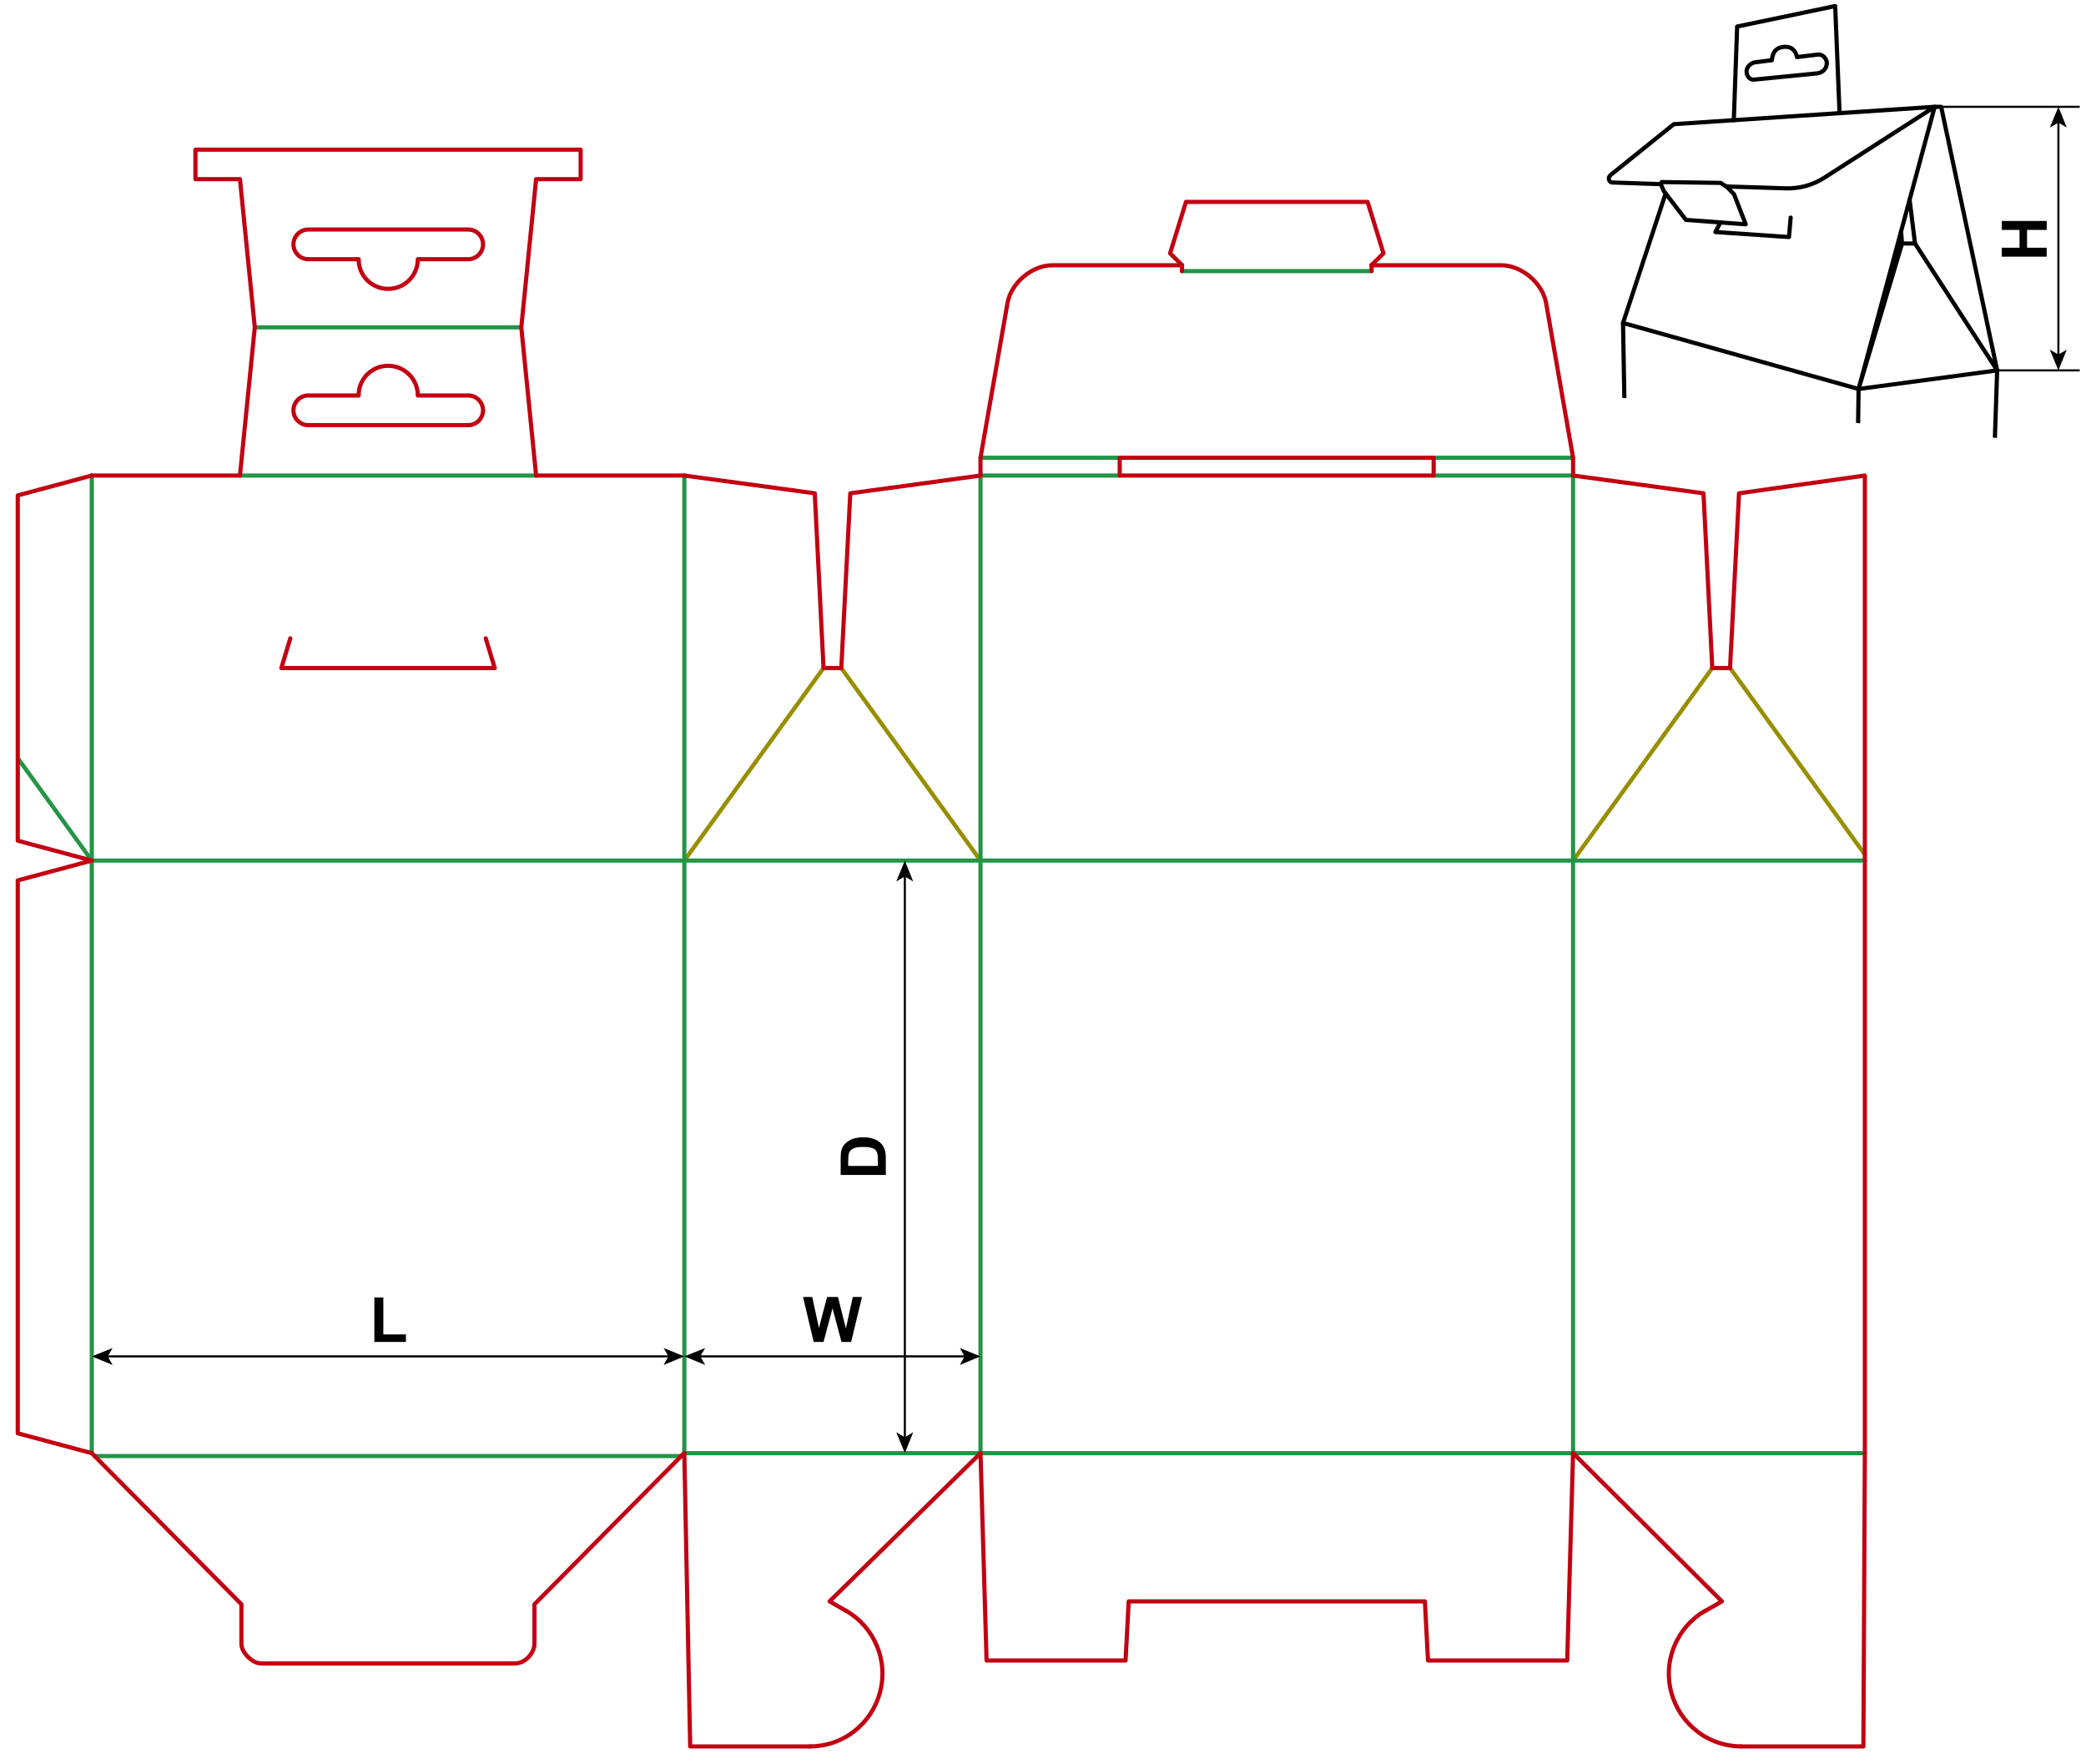 <?xml version="1.0" encoding="utf-8"?>
<!-- Generator: Adobe Illustrator 24.1.1, SVG Export Plug-In . SVG Version: 6.00 Build 0)  -->
<svg version="1.1" id="Layer_1" xmlns="http://www.w3.org/2000/svg" xmlns:xlink="http://www.w3.org/1999/xlink" x="0px" y="0px"
	 viewBox="0 0 998 844" style="enable-background:new 0 0 998 844;" xml:space="preserve">
<style type="text/css">
	.st0{fill:none;stroke:#978F00;stroke-width:2;stroke-linecap:round;stroke-linejoin:round;stroke-miterlimit:10;}
	.st1{fill:none;stroke:#249446;stroke-width:2;stroke-linecap:round;stroke-linejoin:round;stroke-miterlimit:10;}
	.st2{fill:none;stroke:#C20012;stroke-width:2;stroke-linecap:round;stroke-linejoin:round;stroke-miterlimit:10;}
	.st3{fill:none;stroke:#000000;stroke-miterlimit:10;}
	.st4{clip-path:url(#SVGID_2_);}
	.st5{fill:none;stroke:#000000;stroke-width:2;stroke-linecap:round;stroke-linejoin:round;}
</style>
<line class="st0" x1="327.4" y1="411.7" x2="394" y2="319.6"/>
<line class="st0" x1="469.1" y1="411.7" x2="402.5" y2="319.6"/>
<line class="st0" x1="752.6" y1="411.7" x2="819.2" y2="319.6"/>
<line class="st0" x1="892.2" y1="408.8" x2="827.7" y2="319.6"/>
<line class="st1" x1="43.9" y1="411.7" x2="8.5" y2="362.7"/>
<line class="st1" x1="327.4" y1="411.7" x2="327.4" y2="695.2"/>
<line class="st1" x1="469.1" y1="411.7" x2="469.1" y2="695.2"/>
<line class="st1" x1="752.6" y1="411.7" x2="752.6" y2="695.2"/>
<line class="st2" x1="892.2" y1="411.7" x2="892.2" y2="695.2"/>
<line class="st1" x1="45.3" y1="696.6" x2="326" y2="696.6"/>
<line class="st1" x1="327.4" y1="695.2" x2="892.2" y2="695.2"/>
<path class="st2" d="M43.9,695.2l71.6,72.3v18.9c0,4.2,5.2,9.4,9.4,9.4h121.4c5.2,0,9.4-5.2,9.4-9.4v-18.9l71.6-72.3"/>
<polyline class="st2" points="327.4,695.2 330.2,835.5 387.5,835.5 "/>
<path class="st2" d="M387.5,835.5c7.6,0,15.1-2.5,21.1-7.2c6.1-4.7,10.4-11.2,12.4-18.6c2-7.4,1.5-15.2-1.5-22.3
	c-2.9-7.1-8.1-13-14.7-16.8"/>
<polyline class="st2" points="404.9,770.7 396.9,766.1 469.1,695.2 "/>
<polyline class="st2" points="469.1,695.2 472,794.4 538.5,794.4 540,766.1 681.7,766.1 683.2,794.4 749.8,794.4 752.6,695.2 "/>
<polyline class="st2" points="892.2,695.2 891.5,835.5 833.1,835.5 "/>
<path class="st2" d="M833.1,835.5c-7.6,0-15.1-2.5-21.1-7.2c-6.1-4.7-10.4-11.2-12.4-18.6s-1.5-15.2,1.5-22.3
	c2.9-7.1,8.1-13,14.7-16.8"/>
<polyline class="st2" points="815.8,770.7 823.8,766.1 752.6,695.2 "/>
<line class="st1" x1="43.9" y1="411.7" x2="43.9" y2="227.5"/>
<line class="st1" x1="327.4" y1="411.7" x2="327.4" y2="227.5"/>
<line class="st1" x1="43.9" y1="411.7" x2="892.2" y2="411.7"/>
<line class="st1" x1="114.8" y1="227.5" x2="256.5" y2="227.5"/>
<line class="st1" x1="121.9" y1="156.6" x2="249.4" y2="156.6"/>
<line class="st2" x1="43.9" y1="227.5" x2="114.8" y2="227.5"/>
<line class="st2" x1="327.4" y1="227.5" x2="256.5" y2="227.5"/>
<polyline class="st2" points="114.8,227.5 121.9,156.6 114.8,85.7 93.5,85.7 93.5,71.6 277.8,71.6 277.8,85.7 256.5,85.7 
	249.4,156.6 256.5,227.5 "/>
<path class="st2" d="M185.7,175c7.8,0,14.2,6.3,14.2,14.2h24.1c3.9,0,7.1,3.2,7.1,7.1c0,3.9-3.2,7.1-7.1,7.1h-76.5
	c-3.9,0-7.1-3.2-7.1-7.1c0-3.9,3.2-7.1,7.1-7.1h24.1C171.5,181.4,177.8,175,185.7,175"/>
<path class="st2" d="M185.7,138.2c7.8,0,14.2-6.3,14.2-14.2h24.1c3.9,0,7.1-3.2,7.1-7.1c0-3.9-3.2-7.1-7.1-7.1h-76.5
	c-3.9,0-7.1,3.2-7.1,7.1c0,3.9,3.2,7.1,7.1,7.1h24.1C171.5,131.8,177.8,138.2,185.7,138.2"/>
<line class="st1" x1="469.1" y1="411.7" x2="469.1" y2="227.5"/>
<line class="st1" x1="752.6" y1="411.7" x2="752.6" y2="227.5"/>
<line class="st1" x1="469.1" y1="227.5" x2="535.7" y2="227.5"/>
<line class="st1" x1="752.6" y1="227.5" x2="686" y2="227.5"/>
<line class="st1" x1="469.1" y1="219" x2="535.7" y2="219"/>
<line class="st1" x1="752.6" y1="219" x2="686" y2="219"/>
<rect x="535.7" y="219" class="st2" width="150.2" height="8.5"/>
<path class="st2" d="M469.1,227.5V219l12.9-74c1.7-9.6,11.7-18.1,21.5-18.1h62"/>
<path class="st2" d="M752.6,227.5V219l-12.9-74c-1.7-9.6-11.7-18.1-21.5-18.1h-62"/>
<line class="st1" x1="565.5" y1="129.7" x2="656.2" y2="129.7"/>
<line class="st2" x1="565.5" y1="126.8" x2="565.5" y2="129.7"/>
<line class="st2" x1="656.2" y1="126.8" x2="656.2" y2="129.7"/>
<polyline class="st2" points="565.5,126.8 559.8,121.2 567.4,96.6 654.3,96.6 661.9,121.2 656.2,126.8 "/>
<polyline class="st2" points="138.9,305.4 134.6,319.6 236.7,319.6 232.4,305.4 "/>
<polyline class="st2" points="327.4,227.5 389.8,236 394,319.6 402.5,319.6 406.8,236 469.1,227.5 "/>
<polyline class="st2" points="752.6,227.5 815,236 819.2,319.6 827.7,319.6 832,236 892.2,227.5 892.2,411.7 "/>
<polyline class="st2" points="43.9,227.5 8.5,237 8.5,402.2 43.9,411.7 "/>
<line class="st1" x1="43.9" y1="411.7" x2="43.9" y2="695.2"/>
<polyline class="st2" points="43.9,411.7 8.5,421.2 8.5,685.7 43.9,695.2 "/>
<g>
	<g>
		<line class="st3" x1="51" y1="648.9" x2="320.3" y2="648.9"/>
		<g>
			<polygon points="43.9,648.9 53.9,653 51.5,648.9 53.9,644.9 			"/>
		</g>
		<g>
			<polygon points="327.4,648.9 317.5,653 319.8,648.9 317.5,644.9 			"/>
		</g>
	</g>
</g>
<g>
	<g>
		<line class="st3" x1="334.5" y1="648.9" x2="462.1" y2="648.9"/>
		<g>
			<polygon points="327.4,648.9 337.4,653 335,648.9 337.4,644.9 			"/>
		</g>
		<g>
			<polygon points="469.1,648.9 459.2,653 461.5,648.9 459.2,644.9 			"/>
		</g>
	</g>
</g>
<g>
	<g>
		<line class="st3" x1="432.9" y1="418.8" x2="432.9" y2="688.1"/>
		<g>
			<polygon points="432.9,411.7 428.8,421.7 432.9,419.3 436.9,421.7 			"/>
		</g>
		<g>
			<polygon points="432.9,695.2 428.8,685.2 432.9,687.6 436.9,685.2 			"/>
		</g>
	</g>
</g>
<g>
	<path d="M179.1,642v-21.3h4.3v17.7h10.8v3.6H179.1z"/>
</g>
<g>
	<path d="M389.3,642l-5.1-21.5h4.4l3.2,14.8l3.9-14.8h5.2l3.8,15l3.3-15h4.4l-5.2,21.5h-4.6l-4.3-16.1L394,642H389.3z"/>
</g>
<g>
	<path d="M402.2,562.1v-7.9c0-1.8,0.1-3.1,0.4-4.1c0.4-1.3,1-2.3,2-3.2s2.1-1.6,3.5-2.1s3.1-0.7,5.1-0.7c1.8,0,3.3,0.2,4.6,0.7
		c1.6,0.5,2.8,1.3,3.8,2.3c0.7,0.8,1.3,1.8,1.7,3c0.3,1,0.5,2.2,0.5,3.8v8.2H402.2z M405.8,557.8H420v-3.2c0-1.2-0.1-2.1-0.2-2.6
		c-0.2-0.7-0.5-1.3-0.9-1.8s-1.1-0.8-2.1-1.1s-2.3-0.4-3.9-0.4s-2.9,0.1-3.8,0.4s-1.6,0.7-2.1,1.2s-0.8,1.2-1,2
		c-0.1,0.6-0.2,1.8-0.2,3.6V557.8z"/>
</g>
<g>
	<defs>
		<polygon id="SVGID_1_" points="998,214.1 766.6,189.3 766.6,0 998,0 		"/>
	</defs>
	<clipPath id="SVGID_2_">
		<use xlink:href="#SVGID_1_"  style="overflow:visible;"/>
	</clipPath>
	<g class="st4">
		<g>
			<g>
				<line class="st3" x1="984.8" y1="170.2" x2="984.8" y2="58.2"/>
				<g>
					<polygon points="984.8,177.2 988.8,167.3 984.8,169.6 980.7,167.3 					"/>
				</g>
				<g>
					<polygon points="984.8,51.1 988.8,61 984.8,58.7 980.7,61 					"/>
				</g>
			</g>
		</g>
		<g>
			<path d="M979.2,122.8h-21.5v-4.3h8.5V110h-8.5v-4.3h21.5v4.3h-9.4v8.5h9.4V122.8z"/>
		</g>
		<line class="st3" x1="955.5" y1="177.2" x2="995" y2="177.2"/>
		<g>
			<polyline class="st5" points="779.1,301.2 776.5,154.5 889.2,186.1 886.5,383.1 			"/>
			<polyline class="st5" points="889.2,186.1 955.5,177.2 949.3,361 			"/>
			<path class="st5" d="M800.8,59.4l124.8-8.3L873,84.9c-5.5,3.6-12,5.4-18.7,5.2l-28.5-0.9l-2.6-1.7L795,87.1l-0.4,1l-23.3-0.8
				c-1.4,0-2.4-2.3-0.7-3.6L800.8,59.4z"/>
			<polyline class="st5" points="794.6,88.1 796,91.4 806.6,105.2 835.2,107.3 829.6,92.9 825.9,89.1 			"/>
			<polyline class="st5" points="913.6,95.5 916.2,116.5 955.5,177.2 			"/>
			<polyline class="st5" points="916.2,116.5 910,116.5 909.5,110.6 			"/>
			<line class="st5" x1="776.5" y1="154.5" x2="796.9" y2="92.5"/>
			<polyline class="st5" points="829.5,57.5 831.1,12.7 878,2.9 880.1,54.1 			"/>
			<polyline class="st5" points="856.7,104.1 855.9,113.4 820.7,111 823.1,106.4 			"/>
			<polyline class="st5" points="910,116.5 889.2,186.1 925.6,51.1 928.7,51.1 955.5,177.2 			"/>
			<path class="st5" d="M869.8,26.1l-10.1,1.2c-0.5-2.8-2.5-5.5-6.9-4.8c-3.7,0.6-4.8,3.2-5.1,6.3l-7.9,1c-1.7,0.1-4.1,1.9-4.2,4.2
				c-0.1,2.2,1.5,4.3,3.5,4.1l30.3-3c2.8-0.4,4.6-2.4,4.6-5C874,28.2,872,25.8,869.8,26.1z"/>
		</g>
		<line class="st3" x1="928.7" y1="51.1" x2="995" y2="51.1"/>
	</g>
</g>
<g>
</g>
</svg>
